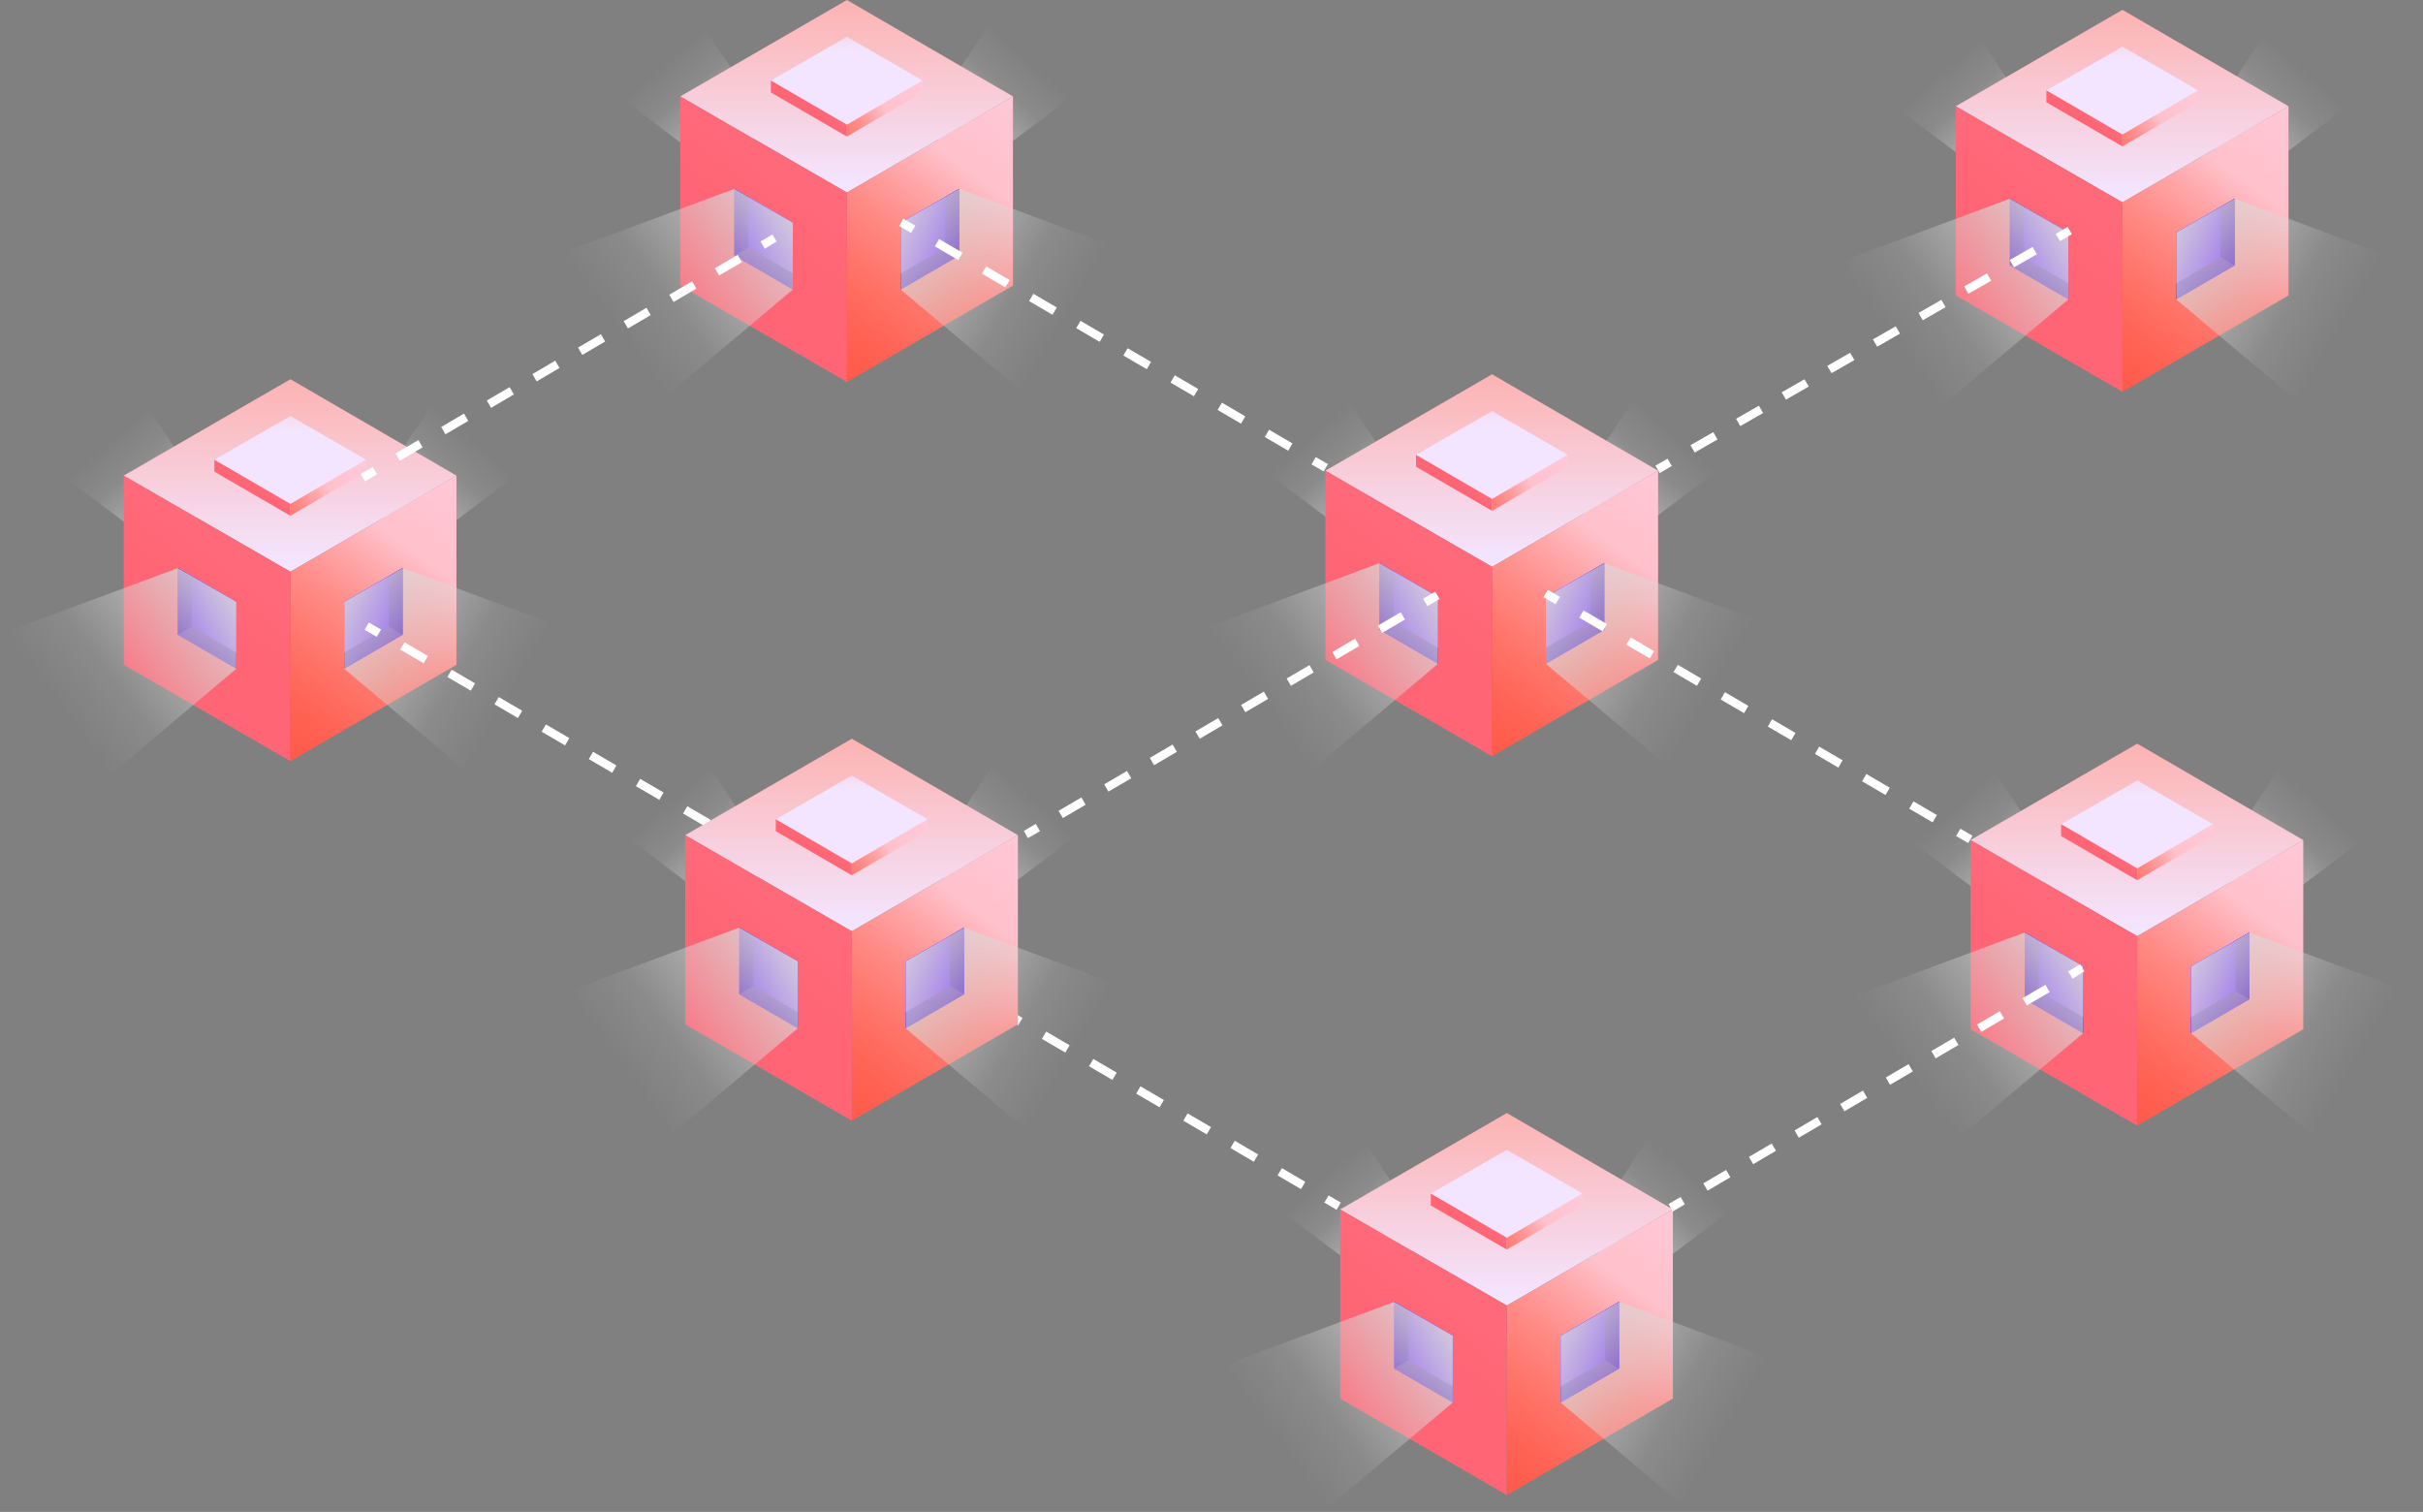 <svg xmlns="http://www.w3.org/2000/svg" width="492" height="307" viewBox="0 0 492 307" fill="none"><rect x="0" y="0" width="492" height="307" fill="#808080" stroke="none"/><g clip-path="url(#clip0_1694_31995)"><path d="M333.803 259.038L325.404 257L322.996 248.849L334.605 231.311L352.513 244.958L333.803 259.038Z" fill="url(#paint0_linear_1694_31995)"></path><path d="M277.617 259.038L285.953 257L288.424 248.849L276.752 231.311L258.906 244.958L277.617 259.038Z" fill="url(#paint1_linear_1694_31995)"></path><path d="M339.685 245.575L305.969 265.089L272.129 245.575L305.969 226L339.685 245.575Z" fill="url(#paint2_linear_1694_31995)"></path><path d="M339.685 245.575V283.984L305.969 303.56V265.088L339.685 245.575Z" fill="url(#paint3_linear_1694_31995)"></path><path d="M305.969 265.088V303.56L272.129 283.984V245.575L305.969 265.088Z" fill="url(#paint4_linear_1694_31995)"></path><path d="M321.341 242.364L305.965 251.318L290.527 242.364L305.965 233.472L321.341 242.364Z" fill="url(#paint5_linear_1694_31995)"></path><path d="M321.341 242.364V244.772L305.965 253.726V251.318L321.341 242.364Z" fill="url(#paint6_linear_1694_31995)"></path><path d="M305.965 251.318V253.726L290.527 244.772V242.364L305.965 251.318Z" fill="url(#paint7_linear_1694_31995)"></path><path d="M328.755 264.347V277.871L316.898 284.787V271.202L328.755 264.347Z" fill="url(#paint8_linear_1694_31995)"></path><path d="M328.755 264.347V277.871L316.898 284.787V271.202L328.755 264.347Z" fill="url(#paint9_linear_1694_31995)"></path><path d="M328.759 264.347L325.918 266.015V276.265L328.759 277.871V264.347Z" fill="url(#paint10_linear_1694_31995)"></path><path d="M325.914 276.265L316.898 281.514V284.787L328.755 277.871L325.914 276.265Z" fill="url(#paint11_linear_1694_31995)"></path><path d="M328.755 264.347L316.898 271.202V284.787L342.649 306.462L363.83 277.377L328.755 264.347Z" fill="url(#paint12_linear_1694_31995)"></path><path d="M283.125 264.347V277.871L294.981 284.787V271.202L283.125 264.347Z" fill="url(#paint13_linear_1694_31995)"></path><path d="M283.125 264.347V277.871L294.981 284.787V271.202L283.125 264.347Z" fill="url(#paint14_linear_1694_31995)"></path><path d="M283.125 264.347L285.966 266.015V276.265L283.125 277.871V264.347Z" fill="url(#paint15_linear_1694_31995)"></path><path d="M285.966 276.265L294.981 281.514V284.787L283.125 277.871L285.966 276.265Z" fill="url(#paint16_linear_1694_31995)"></path><path d="M283.13 264.347L294.986 271.202V284.787L269.235 306.462L248.055 277.377L283.13 264.347Z" fill="url(#paint17_linear_1694_31995)"></path><path d="M86.803 110.038L78.404 108L75.996 99.849L87.605 82.311L105.513 95.958L86.803 110.038Z" fill="url(#paint18_linear_1694_31995)"></path><path d="M30.617 110.038L38.953 108L41.423 99.849L29.753 82.311L11.906 95.958L30.617 110.038Z" fill="url(#paint19_linear_1694_31995)"></path><path d="M92.685 96.575L58.969 116.089L25.129 96.575L58.969 77L92.685 96.575Z" fill="url(#paint20_linear_1694_31995)"></path><path d="M92.685 96.575V134.984L58.969 154.56V116.088L92.685 96.575Z" fill="url(#paint21_linear_1694_31995)"></path><path d="M58.969 116.088V154.56L25.129 134.984V96.575L58.969 116.088Z" fill="url(#paint22_linear_1694_31995)"></path><path d="M74.341 93.364L58.965 102.318L43.527 93.364L58.965 84.472L74.341 93.364Z" fill="url(#paint23_linear_1694_31995)"></path><path d="M74.341 93.364V95.772L58.965 104.726V102.318L74.341 93.364Z" fill="url(#paint24_linear_1694_31995)"></path><path d="M58.965 102.318V104.726L43.527 95.772V93.364L58.965 102.318Z" fill="url(#paint25_linear_1694_31995)"></path><path d="M81.755 115.347V128.871L69.898 135.787V122.202L81.755 115.347Z" fill="url(#paint26_linear_1694_31995)"></path><path d="M81.755 115.347V128.871L69.898 135.787V122.202L81.755 115.347Z" fill="url(#paint27_linear_1694_31995)"></path><path d="M81.758 115.347L78.918 117.015V127.265L81.758 128.871V115.347Z" fill="url(#paint28_linear_1694_31995)"></path><path d="M78.914 127.265L69.898 132.514V135.787L81.755 128.871L78.914 127.265Z" fill="url(#paint29_linear_1694_31995)"></path><path d="M81.755 115.347L69.898 122.202V135.787L95.649 157.462L116.83 128.377L81.755 115.347Z" fill="url(#paint30_linear_1694_31995)"></path><path d="M36.125 115.347V128.871L47.981 135.787V122.202L36.125 115.347Z" fill="url(#paint31_linear_1694_31995)"></path><path d="M36.125 115.347V128.871L47.981 135.787V122.202L36.125 115.347Z" fill="url(#paint32_linear_1694_31995)"></path><path d="M36.125 115.347L38.966 117.015V127.265L36.125 128.871V115.347Z" fill="url(#paint33_linear_1694_31995)"></path><path d="M38.966 127.265L47.981 132.514V135.787L36.125 128.871L38.966 127.265Z" fill="url(#paint34_linear_1694_31995)"></path><path d="M36.13 115.347L47.986 122.202V135.787L22.235 157.462L1.055 128.377L36.13 115.347Z" fill="url(#paint35_linear_1694_31995)"></path><path d="M330.803 109.038L322.404 107L319.996 98.849L331.605 81.311L349.513 94.958L330.803 109.038Z" fill="url(#paint36_linear_1694_31995)"></path><path d="M274.617 109.038L282.953 107L285.424 98.849L273.752 81.311L255.906 94.958L274.617 109.038Z" fill="url(#paint37_linear_1694_31995)"></path><path d="M336.685 95.575L302.969 115.089L269.129 95.575L302.969 76L336.685 95.575Z" fill="url(#paint38_linear_1694_31995)"></path><path d="M336.685 95.575V133.984L302.969 153.56V115.088L336.685 95.575Z" fill="url(#paint39_linear_1694_31995)"></path><path d="M302.969 115.088V153.56L269.129 133.984V95.575L302.969 115.088Z" fill="url(#paint40_linear_1694_31995)"></path><path d="M318.341 92.364L302.965 101.318L287.527 92.364L302.965 83.472L318.341 92.364Z" fill="url(#paint41_linear_1694_31995)"></path><path d="M318.341 92.364V94.772L302.965 103.726V101.318L318.341 92.364Z" fill="url(#paint42_linear_1694_31995)"></path><path d="M302.965 101.318V103.726L287.527 94.772V92.364L302.965 101.318Z" fill="url(#paint43_linear_1694_31995)"></path><path d="M325.755 114.347V127.871L313.898 134.787V121.202L325.755 114.347Z" fill="url(#paint44_linear_1694_31995)"></path><path d="M325.755 114.347V127.871L313.898 134.787V121.202L325.755 114.347Z" fill="url(#paint45_linear_1694_31995)"></path><path d="M325.759 114.347L322.918 116.015V126.265L325.759 127.871V114.347Z" fill="url(#paint46_linear_1694_31995)"></path><path d="M322.914 126.265L313.898 131.514V134.787L325.755 127.871L322.914 126.265Z" fill="url(#paint47_linear_1694_31995)"></path><path d="M325.755 114.347L313.898 121.202V134.787L339.649 156.462L360.83 127.377L325.755 114.347Z" fill="url(#paint48_linear_1694_31995)"></path><path d="M280.125 114.347V127.871L291.981 134.787V121.202L280.125 114.347Z" fill="url(#paint49_linear_1694_31995)"></path><path d="M280.125 114.347V127.871L291.981 134.787V121.202L280.125 114.347Z" fill="url(#paint50_linear_1694_31995)"></path><path d="M280.125 114.347L282.966 116.015V126.265L280.125 127.871V114.347Z" fill="url(#paint51_linear_1694_31995)"></path><path d="M282.966 126.265L291.981 131.514V134.787L280.125 127.871L282.966 126.265Z" fill="url(#paint52_linear_1694_31995)"></path><path d="M280.13 114.347L291.986 121.202V134.787L266.235 156.462L245.055 127.377L280.13 114.347Z" fill="url(#paint53_linear_1694_31995)"></path><path d="M461.803 184.038L453.404 182L450.996 173.849L462.605 156.311L480.513 169.958L461.803 184.038Z" fill="url(#paint54_linear_1694_31995)"></path><path d="M405.617 184.038L413.953 182L416.424 173.849L404.752 156.311L386.906 169.958L405.617 184.038Z" fill="url(#paint55_linear_1694_31995)"></path><path d="M467.685 170.575L433.969 190.089L400.129 170.575L433.969 151L467.685 170.575Z" fill="url(#paint56_linear_1694_31995)"></path><path d="M467.685 170.575V208.984L433.969 228.56V190.088L467.685 170.575Z" fill="url(#paint57_linear_1694_31995)"></path><path d="M433.969 190.088V228.56L400.129 208.984V170.575L433.969 190.088Z" fill="url(#paint58_linear_1694_31995)"></path><path d="M449.341 167.364L433.965 176.318L418.527 167.364L433.965 158.472L449.341 167.364Z" fill="url(#paint59_linear_1694_31995)"></path><path d="M449.341 167.364V169.772L433.965 178.726V176.318L449.341 167.364Z" fill="url(#paint60_linear_1694_31995)"></path><path d="M433.965 176.318V178.726L418.527 169.772V167.364L433.965 176.318Z" fill="url(#paint61_linear_1694_31995)"></path><path d="M456.755 189.347V202.871L444.898 209.787V196.202L456.755 189.347Z" fill="url(#paint62_linear_1694_31995)"></path><path d="M456.755 189.347V202.871L444.898 209.787V196.202L456.755 189.347Z" fill="url(#paint63_linear_1694_31995)"></path><path d="M456.759 189.347L453.918 191.015V201.265L456.759 202.871V189.347Z" fill="url(#paint64_linear_1694_31995)"></path><path d="M453.914 201.265L444.898 206.514V209.787L456.755 202.871L453.914 201.265Z" fill="url(#paint65_linear_1694_31995)"></path><path d="M456.755 189.347L444.898 196.202V209.787L470.649 231.462L491.83 202.377L456.755 189.347Z" fill="url(#paint66_linear_1694_31995)"></path><path d="M411.125 189.347V202.871L422.981 209.787V196.202L411.125 189.347Z" fill="url(#paint67_linear_1694_31995)"></path><path d="M411.125 189.347V202.871L422.981 209.787V196.202L411.125 189.347Z" fill="url(#paint68_linear_1694_31995)"></path><path d="M411.125 189.347L413.966 191.015V201.265L411.125 202.871V189.347Z" fill="url(#paint69_linear_1694_31995)"></path><path d="M413.966 201.265L422.981 206.514V209.787L411.125 202.871L413.966 201.265Z" fill="url(#paint70_linear_1694_31995)"></path><path d="M411.13 189.347L422.986 196.202V209.787L397.235 231.462L376.055 202.377L411.13 189.347Z" fill="url(#paint71_linear_1694_31995)"></path><path d="M199.803 33.038L191.404 31L188.996 22.849L200.605 5.311L218.513 18.958L199.803 33.038Z" fill="url(#paint72_linear_1694_31995)"></path><path d="M143.617 33.038L151.953 31L154.424 22.849L142.752 5.311L124.906 18.958L143.617 33.038Z" fill="url(#paint73_linear_1694_31995)"></path><path d="M205.685 19.575L171.969 39.089L138.129 19.575L171.969 0L205.685 19.575Z" fill="url(#paint74_linear_1694_31995)"></path><path d="M205.685 19.575V57.984L171.969 77.56V39.088L205.685 19.575Z" fill="url(#paint75_linear_1694_31995)"></path><path d="M171.969 39.088V77.56L138.129 57.984V19.575L171.969 39.088Z" fill="url(#paint76_linear_1694_31995)"></path><path d="M187.341 16.364L171.965 25.318L156.527 16.364L171.965 7.472L187.341 16.364Z" fill="url(#paint77_linear_1694_31995)"></path><path d="M187.341 16.363V18.772L171.965 27.726V25.317L187.341 16.363Z" fill="url(#paint78_linear_1694_31995)"></path><path d="M171.965 25.317V27.726L156.527 18.772V16.363L171.965 25.317Z" fill="url(#paint79_linear_1694_31995)"></path><path d="M194.755 38.347V51.871L182.898 58.787V45.202L194.755 38.347Z" fill="url(#paint80_linear_1694_31995)"></path><path d="M194.755 38.347V51.871L182.898 58.787V45.202L194.755 38.347Z" fill="url(#paint81_linear_1694_31995)"></path><path d="M194.759 38.347L191.918 40.015V50.266L194.759 51.871V38.347Z" fill="url(#paint82_linear_1694_31995)"></path><path d="M191.914 50.265L182.898 55.514V58.787L194.755 51.871L191.914 50.265Z" fill="url(#paint83_linear_1694_31995)"></path><path d="M194.755 38.347L182.898 45.202V58.787L208.649 80.462L229.83 51.377L194.755 38.347Z" fill="url(#paint84_linear_1694_31995)"></path><path d="M149.125 38.347V51.871L160.981 58.787V45.202L149.125 38.347Z" fill="url(#paint85_linear_1694_31995)"></path><path d="M149.125 38.347V51.871L160.981 58.787V45.202L149.125 38.347Z" fill="url(#paint86_linear_1694_31995)"></path><path d="M149.125 38.347L151.966 40.015V50.266L149.125 51.871V38.347Z" fill="url(#paint87_linear_1694_31995)"></path><path d="M151.966 50.265L160.981 55.514V58.787L149.125 51.871L151.966 50.265Z" fill="url(#paint88_linear_1694_31995)"></path><path d="M149.13 38.347L160.986 45.202V58.787L135.235 80.462L114.055 51.377L149.13 38.347Z" fill="url(#paint89_linear_1694_31995)"></path><path d="M458.803 35.038L450.404 33L447.996 24.849L459.605 7.311L477.513 20.958L458.803 35.038Z" fill="url(#paint90_linear_1694_31995)"></path><path d="M402.617 35.038L410.953 33L413.424 24.849L401.752 7.311L383.906 20.958L402.617 35.038Z" fill="url(#paint91_linear_1694_31995)"></path><path d="M464.685 21.575L430.969 41.089L397.129 21.575L430.969 2L464.685 21.575Z" fill="url(#paint92_linear_1694_31995)"></path><path d="M464.685 21.575V59.984L430.969 79.56V41.088L464.685 21.575Z" fill="url(#paint93_linear_1694_31995)"></path><path d="M430.969 41.088V79.56L397.129 59.984V21.575L430.969 41.088Z" fill="url(#paint94_linear_1694_31995)"></path><path d="M446.341 18.364L430.965 27.318L415.527 18.364L430.965 9.472L446.341 18.364Z" fill="url(#paint95_linear_1694_31995)"></path><path d="M446.341 18.363V20.772L430.965 29.726V27.317L446.341 18.363Z" fill="url(#paint96_linear_1694_31995)"></path><path d="M430.965 27.317V29.726L415.527 20.772V18.363L430.965 27.317Z" fill="url(#paint97_linear_1694_31995)"></path><path d="M453.755 40.347V53.871L441.898 60.787V47.202L453.755 40.347Z" fill="url(#paint98_linear_1694_31995)"></path><path d="M453.755 40.347V53.871L441.898 60.787V47.202L453.755 40.347Z" fill="url(#paint99_linear_1694_31995)"></path><path d="M453.759 40.347L450.918 42.015V52.266L453.759 53.871V40.347Z" fill="url(#paint100_linear_1694_31995)"></path><path d="M450.914 52.265L441.898 57.514V60.787L453.755 53.871L450.914 52.265Z" fill="url(#paint101_linear_1694_31995)"></path><path d="M453.755 40.347L441.898 47.202V60.787L467.649 82.462L488.83 53.377L453.755 40.347Z" fill="url(#paint102_linear_1694_31995)"></path><path d="M408.125 40.347V53.871L419.981 60.787V47.202L408.125 40.347Z" fill="url(#paint103_linear_1694_31995)"></path><path d="M408.125 40.347V53.871L419.981 60.787V47.202L408.125 40.347Z" fill="url(#paint104_linear_1694_31995)"></path><path d="M408.125 40.347L410.966 42.015V52.266L408.125 53.871V40.347Z" fill="url(#paint105_linear_1694_31995)"></path><path d="M410.966 52.265L419.981 57.514V60.787L408.125 53.871L410.966 52.265Z" fill="url(#paint106_linear_1694_31995)"></path><path d="M408.13 40.347L419.986 47.202V60.787L394.235 82.462L373.055 53.377L408.13 40.347Z" fill="url(#paint107_linear_1694_31995)"></path><path d="M184.994 47.301L182.586 45.881L183.389 44.399L185.859 45.819L184.994 47.301Z" fill="white"></path><path d="M261.576 91.515L256.821 88.736L257.685 87.254L262.44 90.033L261.576 91.515ZM252.004 86.019L247.249 83.24L248.114 81.758L252.869 84.537L252.004 86.019ZM242.433 80.462L237.678 77.683L238.542 76.201L243.297 78.98L242.433 80.462ZM232.861 74.966L228.106 72.187L228.971 70.705L233.726 73.484L232.861 74.966ZM223.29 69.408L218.535 66.629L219.399 65.147L224.154 67.926L223.29 69.408ZM213.718 63.912L208.963 61.133L209.828 59.651L214.583 62.43L213.718 63.912ZM204.147 58.355L199.392 55.576L200.256 54.094L205.011 56.873L204.147 58.355ZM194.575 52.797L189.82 50.018L190.685 48.536L195.44 51.315L194.575 52.797Z" fill="white"></path><path d="M268.783 95.715L266.312 94.295L267.177 92.813L269.647 94.233L268.783 95.715Z" fill="white"></path><path d="M418.294 48.968L417.43 47.486L419.838 46.066L420.703 47.548L418.294 48.968Z" fill="white"></path><path d="M344.118 91.885L343.254 90.403L347.885 87.748L348.75 89.23L344.118 91.885ZM353.381 86.513L352.517 85.031L357.148 82.375L358.013 83.858L353.381 86.513ZM362.644 81.14L361.779 79.658L366.411 77.003L367.275 78.485L362.644 81.14ZM371.907 75.768L371.042 74.286L375.673 71.631L376.538 73.113L371.907 75.768ZM381.169 70.396L380.305 68.914L384.936 66.258L385.801 67.74L381.169 70.396ZM390.432 65.023L389.568 63.541L394.199 60.886L395.063 62.368L390.432 65.023ZM399.695 59.651L398.83 58.169L403.462 55.514L404.326 56.995L399.695 59.651ZM408.958 54.279L408.093 52.796L412.724 50.141L413.589 51.623L408.958 54.279Z" fill="white"></path><path d="M338.598 93.128L336.141 94.552L337.007 96.049L339.465 94.624L338.598 93.128Z" fill="white"></path><path d="M291.435 120.133L288.98 121.562L289.85 123.056L292.305 121.627L291.435 120.133Z" fill="white"></path><path d="M215.814 166.113L214.949 164.631L219.581 161.914L220.445 163.396L215.814 166.113ZM225.076 160.74L224.212 159.258L228.843 156.541L229.708 158.023L225.076 160.74ZM234.339 155.368L233.475 153.886L238.106 151.169L238.971 152.651L234.339 155.368ZM243.602 149.996L242.737 148.513L247.369 145.796L248.233 147.278L243.602 149.996ZM252.865 144.623L252 143.141L256.632 140.424L257.496 141.906L252.865 144.623ZM262.127 139.251L261.263 137.769L265.894 135.052L266.759 136.534L262.127 139.251ZM271.39 133.878L270.526 132.396L275.157 129.679L276.022 131.161L271.39 133.878ZM280.653 128.506L279.788 127.024L284.42 124.307L285.284 125.789L280.653 128.506Z" fill="white"></path><path d="M208.709 170.188L207.906 168.706L210.315 167.285L211.179 168.767L208.709 170.188Z" fill="white"></path><path d="M420.825 198.716L419.961 197.234L422.369 195.814L423.234 197.234L420.825 198.716Z" fill="white"></path><path d="M346.728 241.757L345.863 240.275L350.495 237.558L351.359 239.04L346.728 241.757ZM355.991 236.384L355.126 234.902L359.757 232.185L360.622 233.667L355.991 236.384ZM365.253 231.012L364.389 229.53L369.02 226.813L369.885 228.295L365.253 231.012ZM374.516 225.64L373.651 224.158L378.283 221.44L379.147 222.922L374.516 225.64ZM383.779 220.267L382.914 218.785L387.546 216.068L388.41 217.55L383.779 220.267ZM393.041 214.895L392.177 213.413L396.808 210.696L397.673 212.178L393.041 214.895ZM402.304 209.522L401.44 208.04L406.071 205.323L406.936 206.805L402.304 209.522ZM411.567 204.15L410.702 202.668L415.334 199.951L416.198 201.433L411.567 204.15Z" fill="white"></path><path d="M341.248 243.046L338.793 244.475L339.663 245.969L342.118 244.54L341.248 243.046Z" fill="white"></path><path d="M155.294 50.512L154.43 49.03L156.838 47.61L157.703 49.03L155.294 50.512Z" fill="white"></path><path d="M81.189 93.553L80.324 92.071L84.956 89.354L85.82 90.836L81.189 93.553ZM90.451 88.18L89.587 86.698L94.218 83.981L95.083 85.463L90.451 88.18ZM99.714 82.808L98.85 81.326L103.481 78.609L104.346 80.091L99.714 82.808ZM108.977 77.436L108.112 75.954L112.744 73.237L113.608 74.719L108.977 77.436ZM118.24 72.063L117.375 70.581L122.007 67.864L122.871 69.346L118.24 72.063ZM127.502 66.691L126.638 65.209L131.269 62.492L132.134 63.974L127.502 66.691ZM136.765 61.319L135.901 59.837L140.532 57.12L141.397 58.602L136.765 61.319ZM146.028 55.946L145.163 54.464L149.795 51.747L150.659 53.229L146.028 55.946Z" fill="white"></path><path d="M75.689 94.826L73.234 96.254L74.104 97.749L76.559 96.32L75.689 94.826Z" fill="white"></path><path d="M314.28 119.761L313.414 121.258L315.873 122.68L316.739 121.184L314.28 119.761Z" fill="white"></path><path d="M392.431 166.977L387.676 164.198L388.541 162.716L393.296 165.495L392.431 166.977ZM382.86 161.419L378.105 158.64L378.969 157.158L383.724 159.937L382.86 161.419ZM373.288 155.861L368.533 153.083L369.398 151.6L374.153 154.379L373.288 155.861ZM363.717 150.304L358.962 147.525L359.826 146.043L364.581 148.822L363.717 150.304ZM354.145 144.808L349.39 142.029L350.255 140.547L355.01 143.326L354.145 144.808ZM344.574 139.25L339.819 136.471L340.683 134.989L345.438 137.768L344.574 139.25ZM335.002 133.693L330.247 130.914L331.112 129.432L335.867 132.211L335.002 133.693ZM325.431 128.197L320.676 125.418L321.54 123.936L326.295 126.715L325.431 128.197Z" fill="white"></path><path d="M399.661 171.175L397.191 169.755L398.056 168.273L400.526 169.693L399.661 171.175Z" fill="white"></path><path d="M187.658 197.234L185.188 195.814L186.052 194.332L188.522 195.752L187.658 197.234Z" fill="white"></path><path d="M264.177 241.448L259.422 238.669L260.287 237.187L265.042 239.966L264.177 241.448ZM254.606 235.89L249.851 233.111L250.715 231.629L255.47 234.408L254.606 235.89ZM245.034 230.333L240.279 227.554L241.144 226.072L245.899 228.851L245.034 230.333ZM235.463 224.837L230.708 222.058L231.572 220.576L236.327 223.355L235.463 224.837ZM225.891 219.279L221.136 216.5L222.001 215.018L226.756 217.797L225.891 219.279ZM216.32 213.721L211.565 210.943L212.429 209.46L217.184 212.239L216.32 213.721ZM206.748 208.164L201.993 205.385L202.858 203.903L207.613 206.682L206.748 208.164ZM197.177 202.606L192.422 199.827L193.286 198.345L198.041 201.124L197.177 202.606Z" fill="white"></path><path d="M271.384 245.648L268.914 244.166L269.779 242.746L272.249 244.166L271.384 245.648Z" fill="white"></path><path d="M76.505 129.307L74.035 127.887L74.9 126.405L77.37 127.825L76.505 129.307Z" fill="white"></path><path d="M153.025 173.521L148.27 170.742L149.134 169.26L153.889 172.039L153.025 173.521ZM143.453 167.963L138.698 165.184L139.563 163.702L144.318 166.481L143.453 167.963ZM133.882 162.406L129.127 159.627L129.992 158.145L134.746 160.923L133.882 162.406ZM124.31 156.91L119.556 154.131L120.42 152.649L125.175 155.428L124.31 156.91ZM114.739 151.352L109.984 148.573L110.849 147.091L115.603 149.87L114.739 151.352ZM105.167 145.794L100.413 143.016L101.277 141.533L106.032 144.312L105.167 145.794ZM95.596 140.237L90.841 137.458L91.706 135.976L96.46 138.755L95.596 140.237ZM86.024 134.679L81.269 131.9L82.134 130.418L86.889 133.197L86.024 134.679Z" fill="white"></path><path d="M160.232 177.721L157.762 176.239L158.626 174.819L161.096 176.239L160.232 177.721Z" fill="white"></path><path d="M200.803 183.038L192.404 181L189.996 172.849L201.605 155.311L219.513 168.958L200.803 183.038Z" fill="url(#paint108_linear_1694_31995)"></path><path d="M144.617 183.038L152.953 181L155.424 172.849L143.752 155.311L125.906 168.958L144.617 183.038Z" fill="url(#paint109_linear_1694_31995)"></path><path d="M206.685 169.575L172.969 189.089L139.129 169.575L172.969 150L206.685 169.575Z" fill="url(#paint110_linear_1694_31995)"></path><path d="M206.685 169.575V207.984L172.969 227.56V189.088L206.685 169.575Z" fill="url(#paint111_linear_1694_31995)"></path><path d="M172.969 189.088V227.56L139.129 207.984V169.575L172.969 189.088Z" fill="url(#paint112_linear_1694_31995)"></path><path d="M188.341 166.364L172.965 175.318L157.527 166.364L172.965 157.472L188.341 166.364Z" fill="url(#paint113_linear_1694_31995)"></path><path d="M188.341 166.364V168.772L172.965 177.726V175.318L188.341 166.364Z" fill="url(#paint114_linear_1694_31995)"></path><path d="M172.965 175.318V177.726L157.527 168.772V166.364L172.965 175.318Z" fill="url(#paint115_linear_1694_31995)"></path><path d="M195.755 188.347V201.871L183.898 208.787V195.202L195.755 188.347Z" fill="url(#paint116_linear_1694_31995)"></path><path d="M195.755 188.347V201.871L183.898 208.787V195.202L195.755 188.347Z" fill="url(#paint117_linear_1694_31995)"></path><path d="M195.759 188.347L192.918 190.015V200.265L195.759 201.871V188.347Z" fill="url(#paint118_linear_1694_31995)"></path><path d="M192.914 200.265L183.898 205.514V208.787L195.755 201.871L192.914 200.265Z" fill="url(#paint119_linear_1694_31995)"></path><path d="M195.755 188.347L183.898 195.202V208.787L209.649 230.462L230.83 201.377L195.755 188.347Z" fill="url(#paint120_linear_1694_31995)"></path><path d="M150.125 188.347V201.871L161.981 208.787V195.202L150.125 188.347Z" fill="url(#paint121_linear_1694_31995)"></path><path d="M150.125 188.347V201.871L161.981 208.787V195.202L150.125 188.347Z" fill="url(#paint122_linear_1694_31995)"></path><path d="M150.125 188.347L152.966 190.015V200.265L150.125 201.871V188.347Z" fill="url(#paint123_linear_1694_31995)"></path><path d="M152.966 200.265L161.981 205.514V208.787L150.125 201.871L152.966 200.265Z" fill="url(#paint124_linear_1694_31995)"></path><path d="M150.13 188.347L161.986 195.202V208.787L136.235 230.462L115.055 201.377L150.13 188.347Z" fill="url(#paint125_linear_1694_31995)"></path></g><defs><linearGradient id="paint0_linear_1694_31995" x1="322.996" y1="259.038" x2="342.509" y2="237.47" gradientUnits="userSpaceOnUse"><stop stop-color="#D9D9D9"></stop><stop offset="0.733" stop-color="#D9D9D9" stop-opacity="0.12"></stop><stop offset="1" stop-color="#D9D9D9" stop-opacity="0"></stop></linearGradient><linearGradient id="paint1_linear_1694_31995" x1="288.422" y1="259.038" x2="269.617" y2="237.965" gradientUnits="userSpaceOnUse"><stop stop-color="#D9D9D9"></stop><stop offset="0.733" stop-color="#D9D9D9" stop-opacity="0.12"></stop><stop offset="1" stop-color="#D9D9D9" stop-opacity="0"></stop></linearGradient><linearGradient id="paint2_linear_1694_31995" x1="305.907" y1="263.483" x2="305.907" y2="216.676" gradientUnits="userSpaceOnUse"><stop stop-color="#F3E5FF"></stop><stop offset="1" stop-color="#FFA69E"></stop></linearGradient><linearGradient id="paint3_linear_1694_31995" x1="358.087" y1="225.876" x2="297.694" y2="309.303" gradientUnits="userSpaceOnUse"><stop stop-color="#FFD0E8"></stop><stop offset="0.43" stop-color="#FFC1CB"></stop><stop offset="0.5" stop-color="#FFA9AD"></stop><stop offset="0.6" stop-color="#FF8B87"></stop><stop offset="0.71" stop-color="#FF7469"></stop><stop offset="0.81" stop-color="#FF6354"></stop><stop offset="0.91" stop-color="#FF5948"></stop><stop offset="1" stop-color="#FF5644"></stop></linearGradient><linearGradient id="paint4_linear_1694_31995" x1="332.151" y1="218.095" x2="288.555" y2="275.216" gradientUnits="userSpaceOnUse"><stop stop-color="#FF7B91"></stop><stop offset="1" stop-color="#FF6574"></stop></linearGradient><linearGradient id="paint5_linear_1694_31995" x1="305.903" y1="236.498" x2="305.903" y2="215.934" gradientUnits="userSpaceOnUse"><stop stop-color="#F3E5FF"></stop><stop offset="1" stop-color="#FFA69E"></stop></linearGradient><linearGradient id="paint6_linear_1694_31995" x1="327.269" y1="239.152" x2="295.591" y2="259.839" gradientUnits="userSpaceOnUse"><stop stop-color="#FFD0E8"></stop><stop offset="0.43" stop-color="#FFC1CB"></stop><stop offset="0.5" stop-color="#FFA9AD"></stop><stop offset="0.6" stop-color="#FF8B87"></stop><stop offset="0.71" stop-color="#FF7469"></stop><stop offset="0.81" stop-color="#FF6354"></stop><stop offset="0.91" stop-color="#FF5948"></stop><stop offset="1" stop-color="#FF5644"></stop></linearGradient><linearGradient id="paint7_linear_1694_31995" x1="303.31" y1="241.376" x2="298.185" y2="248.106" gradientUnits="userSpaceOnUse"><stop stop-color="#FF7B91"></stop><stop offset="1" stop-color="#FF6574"></stop></linearGradient><linearGradient id="paint8_linear_1694_31995" x1="316.898" y1="274.536" x2="328.755" y2="274.536" gradientUnits="userSpaceOnUse"><stop stop-color="#8837FF"></stop><stop offset="1" stop-color="#590BFF"></stop></linearGradient><linearGradient id="paint9_linear_1694_31995" x1="316.898" y1="274.536" x2="328.755" y2="274.536" gradientUnits="userSpaceOnUse"><stop stop-color="#8837FF"></stop><stop offset="1" stop-color="#590BFF"></stop></linearGradient><linearGradient id="paint10_linear_1694_31995" x1="327.277" y1="264.224" x2="327.4" y2="278.674" gradientUnits="userSpaceOnUse"><stop stop-color="#6529BD"></stop><stop offset="1" stop-color="#4208BD"></stop></linearGradient><linearGradient id="paint11_linear_1694_31995" x1="326.161" y1="277.191" x2="317.578" y2="283.675" gradientUnits="userSpaceOnUse"><stop stop-color="#6529BD"></stop><stop offset="1" stop-color="#4208BD"></stop></linearGradient><linearGradient id="paint12_linear_1694_31995" x1="312.781" y1="268.59" x2="350.765" y2="290.733" gradientUnits="userSpaceOnUse"><stop stop-color="#D9D9D9"></stop><stop offset="0.733" stop-color="#D9D9D9" stop-opacity="0.12"></stop><stop offset="1" stop-color="#D9D9D9" stop-opacity="0"></stop></linearGradient><linearGradient id="paint13_linear_1694_31995" x1="294.981" y1="274.536" x2="283.125" y2="274.536" gradientUnits="userSpaceOnUse"><stop stop-color="#8837FF"></stop><stop offset="1" stop-color="#590BFF"></stop></linearGradient><linearGradient id="paint14_linear_1694_31995" x1="294.981" y1="274.536" x2="283.125" y2="274.536" gradientUnits="userSpaceOnUse"><stop stop-color="#8837FF"></stop><stop offset="1" stop-color="#590BFF"></stop></linearGradient><linearGradient id="paint15_linear_1694_31995" x1="284.607" y1="264.224" x2="284.484" y2="278.674" gradientUnits="userSpaceOnUse"><stop stop-color="#6529BD"></stop><stop offset="1" stop-color="#4208BD"></stop></linearGradient><linearGradient id="paint16_linear_1694_31995" x1="285.719" y1="277.191" x2="294.302" y2="283.675" gradientUnits="userSpaceOnUse"><stop stop-color="#6529BD"></stop><stop offset="1" stop-color="#4208BD"></stop></linearGradient><linearGradient id="paint17_linear_1694_31995" x1="294.984" y1="264.347" x2="258.089" y2="291.506" gradientUnits="userSpaceOnUse"><stop stop-color="#D9D9D9"></stop><stop offset="0.733" stop-color="#D9D9D9" stop-opacity="0.12"></stop><stop offset="1" stop-color="#D9D9D9" stop-opacity="0"></stop></linearGradient><linearGradient id="paint18_linear_1694_31995" x1="75.996" y1="110.038" x2="95.509" y2="88.469" gradientUnits="userSpaceOnUse"><stop stop-color="#D9D9D9"></stop><stop offset="0.733" stop-color="#D9D9D9" stop-opacity="0.12"></stop><stop offset="1" stop-color="#D9D9D9" stop-opacity="0"></stop></linearGradient><linearGradient id="paint19_linear_1694_31995" x1="41.422" y1="110.038" x2="22.617" y2="88.965" gradientUnits="userSpaceOnUse"><stop stop-color="#D9D9D9"></stop><stop offset="0.733" stop-color="#D9D9D9" stop-opacity="0.12"></stop><stop offset="1" stop-color="#D9D9D9" stop-opacity="0"></stop></linearGradient><linearGradient id="paint20_linear_1694_31995" x1="58.907" y1="114.483" x2="58.907" y2="67.675" gradientUnits="userSpaceOnUse"><stop stop-color="#F3E5FF"></stop><stop offset="1" stop-color="#FFA69E"></stop></linearGradient><linearGradient id="paint21_linear_1694_31995" x1="111.087" y1="76.876" x2="50.694" y2="160.303" gradientUnits="userSpaceOnUse"><stop stop-color="#FFD0E8"></stop><stop offset="0.43" stop-color="#FFC1CB"></stop><stop offset="0.5" stop-color="#FFA9AD"></stop><stop offset="0.6" stop-color="#FF8B87"></stop><stop offset="0.71" stop-color="#FF7469"></stop><stop offset="0.81" stop-color="#FF6354"></stop><stop offset="0.91" stop-color="#FF5948"></stop><stop offset="1" stop-color="#FF5644"></stop></linearGradient><linearGradient id="paint22_linear_1694_31995" x1="85.151" y1="69.096" x2="41.555" y2="126.216" gradientUnits="userSpaceOnUse"><stop stop-color="#FF7B91"></stop><stop offset="1" stop-color="#FF6574"></stop></linearGradient><linearGradient id="paint23_linear_1694_31995" x1="58.904" y1="87.498" x2="58.904" y2="66.934" gradientUnits="userSpaceOnUse"><stop stop-color="#F3E5FF"></stop><stop offset="1" stop-color="#FFA69E"></stop></linearGradient><linearGradient id="paint24_linear_1694_31995" x1="80.269" y1="90.152" x2="48.591" y2="110.839" gradientUnits="userSpaceOnUse"><stop stop-color="#FFD0E8"></stop><stop offset="0.43" stop-color="#FFC1CB"></stop><stop offset="0.5" stop-color="#FFA9AD"></stop><stop offset="0.6" stop-color="#FF8B87"></stop><stop offset="0.71" stop-color="#FF7469"></stop><stop offset="0.81" stop-color="#FF6354"></stop><stop offset="0.91" stop-color="#FF5948"></stop><stop offset="1" stop-color="#FF5644"></stop></linearGradient><linearGradient id="paint25_linear_1694_31995" x1="56.31" y1="92.376" x2="51.184" y2="99.106" gradientUnits="userSpaceOnUse"><stop stop-color="#FF7B91"></stop><stop offset="1" stop-color="#FF6574"></stop></linearGradient><linearGradient id="paint26_linear_1694_31995" x1="69.898" y1="125.536" x2="81.755" y2="125.536" gradientUnits="userSpaceOnUse"><stop stop-color="#8837FF"></stop><stop offset="1" stop-color="#590BFF"></stop></linearGradient><linearGradient id="paint27_linear_1694_31995" x1="69.898" y1="125.536" x2="81.755" y2="125.536" gradientUnits="userSpaceOnUse"><stop stop-color="#8837FF"></stop><stop offset="1" stop-color="#590BFF"></stop></linearGradient><linearGradient id="paint28_linear_1694_31995" x1="80.276" y1="115.224" x2="80.4" y2="129.674" gradientUnits="userSpaceOnUse"><stop stop-color="#6529BD"></stop><stop offset="1" stop-color="#4208BD"></stop></linearGradient><linearGradient id="paint29_linear_1694_31995" x1="79.161" y1="128.191" x2="70.578" y2="134.675" gradientUnits="userSpaceOnUse"><stop stop-color="#6529BD"></stop><stop offset="1" stop-color="#4208BD"></stop></linearGradient><linearGradient id="paint30_linear_1694_31995" x1="65.781" y1="119.59" x2="103.765" y2="141.733" gradientUnits="userSpaceOnUse"><stop stop-color="#D9D9D9"></stop><stop offset="0.733" stop-color="#D9D9D9" stop-opacity="0.12"></stop><stop offset="1" stop-color="#D9D9D9" stop-opacity="0"></stop></linearGradient><linearGradient id="paint31_linear_1694_31995" x1="47.981" y1="125.536" x2="36.125" y2="125.536" gradientUnits="userSpaceOnUse"><stop stop-color="#8837FF"></stop><stop offset="1" stop-color="#590BFF"></stop></linearGradient><linearGradient id="paint32_linear_1694_31995" x1="47.981" y1="125.536" x2="36.125" y2="125.536" gradientUnits="userSpaceOnUse"><stop stop-color="#8837FF"></stop><stop offset="1" stop-color="#590BFF"></stop></linearGradient><linearGradient id="paint33_linear_1694_31995" x1="37.607" y1="115.224" x2="37.483" y2="129.674" gradientUnits="userSpaceOnUse"><stop stop-color="#6529BD"></stop><stop offset="1" stop-color="#4208BD"></stop></linearGradient><linearGradient id="paint34_linear_1694_31995" x1="38.719" y1="128.191" x2="47.302" y2="134.675" gradientUnits="userSpaceOnUse"><stop stop-color="#6529BD"></stop><stop offset="1" stop-color="#4208BD"></stop></linearGradient><linearGradient id="paint35_linear_1694_31995" x1="47.984" y1="115.347" x2="11.088" y2="142.506" gradientUnits="userSpaceOnUse"><stop stop-color="#D9D9D9"></stop><stop offset="0.733" stop-color="#D9D9D9" stop-opacity="0.12"></stop><stop offset="1" stop-color="#D9D9D9" stop-opacity="0"></stop></linearGradient><linearGradient id="paint36_linear_1694_31995" x1="319.996" y1="109.038" x2="339.509" y2="87.469" gradientUnits="userSpaceOnUse"><stop stop-color="#D9D9D9"></stop><stop offset="0.733" stop-color="#D9D9D9" stop-opacity="0.12"></stop><stop offset="1" stop-color="#D9D9D9" stop-opacity="0"></stop></linearGradient><linearGradient id="paint37_linear_1694_31995" x1="285.422" y1="109.038" x2="266.617" y2="87.965" gradientUnits="userSpaceOnUse"><stop stop-color="#D9D9D9"></stop><stop offset="0.733" stop-color="#D9D9D9" stop-opacity="0.12"></stop><stop offset="1" stop-color="#D9D9D9" stop-opacity="0"></stop></linearGradient><linearGradient id="paint38_linear_1694_31995" x1="302.907" y1="113.483" x2="302.907" y2="66.675" gradientUnits="userSpaceOnUse"><stop stop-color="#F3E5FF"></stop><stop offset="1" stop-color="#FFA69E"></stop></linearGradient><linearGradient id="paint39_linear_1694_31995" x1="355.087" y1="75.876" x2="294.694" y2="159.303" gradientUnits="userSpaceOnUse"><stop stop-color="#FFD0E8"></stop><stop offset="0.43" stop-color="#FFC1CB"></stop><stop offset="0.5" stop-color="#FFA9AD"></stop><stop offset="0.6" stop-color="#FF8B87"></stop><stop offset="0.71" stop-color="#FF7469"></stop><stop offset="0.81" stop-color="#FF6354"></stop><stop offset="0.91" stop-color="#FF5948"></stop><stop offset="1" stop-color="#FF5644"></stop></linearGradient><linearGradient id="paint40_linear_1694_31995" x1="329.151" y1="68.096" x2="285.555" y2="125.216" gradientUnits="userSpaceOnUse"><stop stop-color="#FF7B91"></stop><stop offset="1" stop-color="#FF6574"></stop></linearGradient><linearGradient id="paint41_linear_1694_31995" x1="302.903" y1="86.498" x2="302.903" y2="65.934" gradientUnits="userSpaceOnUse"><stop stop-color="#F3E5FF"></stop><stop offset="1" stop-color="#FFA69E"></stop></linearGradient><linearGradient id="paint42_linear_1694_31995" x1="324.269" y1="89.152" x2="292.591" y2="109.839" gradientUnits="userSpaceOnUse"><stop stop-color="#FFD0E8"></stop><stop offset="0.43" stop-color="#FFC1CB"></stop><stop offset="0.5" stop-color="#FFA9AD"></stop><stop offset="0.6" stop-color="#FF8B87"></stop><stop offset="0.71" stop-color="#FF7469"></stop><stop offset="0.81" stop-color="#FF6354"></stop><stop offset="0.91" stop-color="#FF5948"></stop><stop offset="1" stop-color="#FF5644"></stop></linearGradient><linearGradient id="paint43_linear_1694_31995" x1="300.31" y1="91.376" x2="295.185" y2="98.106" gradientUnits="userSpaceOnUse"><stop stop-color="#FF7B91"></stop><stop offset="1" stop-color="#FF6574"></stop></linearGradient><linearGradient id="paint44_linear_1694_31995" x1="313.898" y1="124.536" x2="325.755" y2="124.536" gradientUnits="userSpaceOnUse"><stop stop-color="#8837FF"></stop><stop offset="1" stop-color="#590BFF"></stop></linearGradient><linearGradient id="paint45_linear_1694_31995" x1="313.898" y1="124.536" x2="325.755" y2="124.536" gradientUnits="userSpaceOnUse"><stop stop-color="#8837FF"></stop><stop offset="1" stop-color="#590BFF"></stop></linearGradient><linearGradient id="paint46_linear_1694_31995" x1="324.277" y1="114.224" x2="324.4" y2="128.674" gradientUnits="userSpaceOnUse"><stop stop-color="#6529BD"></stop><stop offset="1" stop-color="#4208BD"></stop></linearGradient><linearGradient id="paint47_linear_1694_31995" x1="323.161" y1="127.191" x2="314.578" y2="133.675" gradientUnits="userSpaceOnUse"><stop stop-color="#6529BD"></stop><stop offset="1" stop-color="#4208BD"></stop></linearGradient><linearGradient id="paint48_linear_1694_31995" x1="309.781" y1="118.59" x2="347.765" y2="140.733" gradientUnits="userSpaceOnUse"><stop stop-color="#D9D9D9"></stop><stop offset="0.733" stop-color="#D9D9D9" stop-opacity="0.12"></stop><stop offset="1" stop-color="#D9D9D9" stop-opacity="0"></stop></linearGradient><linearGradient id="paint49_linear_1694_31995" x1="291.981" y1="124.536" x2="280.125" y2="124.536" gradientUnits="userSpaceOnUse"><stop stop-color="#8837FF"></stop><stop offset="1" stop-color="#590BFF"></stop></linearGradient><linearGradient id="paint50_linear_1694_31995" x1="291.981" y1="124.536" x2="280.125" y2="124.536" gradientUnits="userSpaceOnUse"><stop stop-color="#8837FF"></stop><stop offset="1" stop-color="#590BFF"></stop></linearGradient><linearGradient id="paint51_linear_1694_31995" x1="281.607" y1="114.224" x2="281.484" y2="128.674" gradientUnits="userSpaceOnUse"><stop stop-color="#6529BD"></stop><stop offset="1" stop-color="#4208BD"></stop></linearGradient><linearGradient id="paint52_linear_1694_31995" x1="282.719" y1="127.191" x2="291.302" y2="133.675" gradientUnits="userSpaceOnUse"><stop stop-color="#6529BD"></stop><stop offset="1" stop-color="#4208BD"></stop></linearGradient><linearGradient id="paint53_linear_1694_31995" x1="291.984" y1="114.347" x2="255.089" y2="141.506" gradientUnits="userSpaceOnUse"><stop stop-color="#D9D9D9"></stop><stop offset="0.733" stop-color="#D9D9D9" stop-opacity="0.12"></stop><stop offset="1" stop-color="#D9D9D9" stop-opacity="0"></stop></linearGradient><linearGradient id="paint54_linear_1694_31995" x1="450.996" y1="184.038" x2="470.509" y2="162.47" gradientUnits="userSpaceOnUse"><stop stop-color="#D9D9D9"></stop><stop offset="0.733" stop-color="#D9D9D9" stop-opacity="0.12"></stop><stop offset="1" stop-color="#D9D9D9" stop-opacity="0"></stop></linearGradient><linearGradient id="paint55_linear_1694_31995" x1="416.422" y1="184.038" x2="397.617" y2="162.965" gradientUnits="userSpaceOnUse"><stop stop-color="#D9D9D9"></stop><stop offset="0.733" stop-color="#D9D9D9" stop-opacity="0.12"></stop><stop offset="1" stop-color="#D9D9D9" stop-opacity="0"></stop></linearGradient><linearGradient id="paint56_linear_1694_31995" x1="433.907" y1="188.483" x2="433.907" y2="141.676" gradientUnits="userSpaceOnUse"><stop stop-color="#F3E5FF"></stop><stop offset="1" stop-color="#FFA69E"></stop></linearGradient><linearGradient id="paint57_linear_1694_31995" x1="486.087" y1="150.876" x2="425.694" y2="234.303" gradientUnits="userSpaceOnUse"><stop stop-color="#FFD0E8"></stop><stop offset="0.43" stop-color="#FFC1CB"></stop><stop offset="0.5" stop-color="#FFA9AD"></stop><stop offset="0.6" stop-color="#FF8B87"></stop><stop offset="0.71" stop-color="#FF7469"></stop><stop offset="0.81" stop-color="#FF6354"></stop><stop offset="0.91" stop-color="#FF5948"></stop><stop offset="1" stop-color="#FF5644"></stop></linearGradient><linearGradient id="paint58_linear_1694_31995" x1="460.151" y1="143.095" x2="416.555" y2="200.216" gradientUnits="userSpaceOnUse"><stop stop-color="#FF7B91"></stop><stop offset="1" stop-color="#FF6574"></stop></linearGradient><linearGradient id="paint59_linear_1694_31995" x1="433.903" y1="161.498" x2="433.903" y2="140.934" gradientUnits="userSpaceOnUse"><stop stop-color="#F3E5FF"></stop><stop offset="1" stop-color="#FFA69E"></stop></linearGradient><linearGradient id="paint60_linear_1694_31995" x1="455.269" y1="164.152" x2="423.591" y2="184.839" gradientUnits="userSpaceOnUse"><stop stop-color="#FFD0E8"></stop><stop offset="0.43" stop-color="#FFC1CB"></stop><stop offset="0.5" stop-color="#FFA9AD"></stop><stop offset="0.6" stop-color="#FF8B87"></stop><stop offset="0.71" stop-color="#FF7469"></stop><stop offset="0.81" stop-color="#FF6354"></stop><stop offset="0.91" stop-color="#FF5948"></stop><stop offset="1" stop-color="#FF5644"></stop></linearGradient><linearGradient id="paint61_linear_1694_31995" x1="431.31" y1="166.376" x2="426.185" y2="173.106" gradientUnits="userSpaceOnUse"><stop stop-color="#FF7B91"></stop><stop offset="1" stop-color="#FF6574"></stop></linearGradient><linearGradient id="paint62_linear_1694_31995" x1="444.898" y1="199.536" x2="456.755" y2="199.536" gradientUnits="userSpaceOnUse"><stop stop-color="#8837FF"></stop><stop offset="1" stop-color="#590BFF"></stop></linearGradient><linearGradient id="paint63_linear_1694_31995" x1="444.898" y1="199.536" x2="456.755" y2="199.536" gradientUnits="userSpaceOnUse"><stop stop-color="#8837FF"></stop><stop offset="1" stop-color="#590BFF"></stop></linearGradient><linearGradient id="paint64_linear_1694_31995" x1="455.277" y1="189.224" x2="455.4" y2="203.674" gradientUnits="userSpaceOnUse"><stop stop-color="#6529BD"></stop><stop offset="1" stop-color="#4208BD"></stop></linearGradient><linearGradient id="paint65_linear_1694_31995" x1="454.161" y1="202.191" x2="445.578" y2="208.675" gradientUnits="userSpaceOnUse"><stop stop-color="#6529BD"></stop><stop offset="1" stop-color="#4208BD"></stop></linearGradient><linearGradient id="paint66_linear_1694_31995" x1="440.781" y1="193.59" x2="478.765" y2="215.733" gradientUnits="userSpaceOnUse"><stop stop-color="#D9D9D9"></stop><stop offset="0.733" stop-color="#D9D9D9" stop-opacity="0.12"></stop><stop offset="1" stop-color="#D9D9D9" stop-opacity="0"></stop></linearGradient><linearGradient id="paint67_linear_1694_31995" x1="422.981" y1="199.536" x2="411.125" y2="199.536" gradientUnits="userSpaceOnUse"><stop stop-color="#8837FF"></stop><stop offset="1" stop-color="#590BFF"></stop></linearGradient><linearGradient id="paint68_linear_1694_31995" x1="422.981" y1="199.536" x2="411.125" y2="199.536" gradientUnits="userSpaceOnUse"><stop stop-color="#8837FF"></stop><stop offset="1" stop-color="#590BFF"></stop></linearGradient><linearGradient id="paint69_linear_1694_31995" x1="412.607" y1="189.224" x2="412.484" y2="203.674" gradientUnits="userSpaceOnUse"><stop stop-color="#6529BD"></stop><stop offset="1" stop-color="#4208BD"></stop></linearGradient><linearGradient id="paint70_linear_1694_31995" x1="413.719" y1="202.191" x2="422.302" y2="208.675" gradientUnits="userSpaceOnUse"><stop stop-color="#6529BD"></stop><stop offset="1" stop-color="#4208BD"></stop></linearGradient><linearGradient id="paint71_linear_1694_31995" x1="422.984" y1="189.347" x2="386.089" y2="216.506" gradientUnits="userSpaceOnUse"><stop stop-color="#D9D9D9"></stop><stop offset="0.733" stop-color="#D9D9D9" stop-opacity="0.12"></stop><stop offset="1" stop-color="#D9D9D9" stop-opacity="0"></stop></linearGradient><linearGradient id="paint72_linear_1694_31995" x1="188.996" y1="33.038" x2="208.509" y2="11.47" gradientUnits="userSpaceOnUse"><stop stop-color="#D9D9D9"></stop><stop offset="0.733" stop-color="#D9D9D9" stop-opacity="0.12"></stop><stop offset="1" stop-color="#D9D9D9" stop-opacity="0"></stop></linearGradient><linearGradient id="paint73_linear_1694_31995" x1="154.422" y1="33.038" x2="135.617" y2="11.965" gradientUnits="userSpaceOnUse"><stop stop-color="#D9D9D9"></stop><stop offset="0.733" stop-color="#D9D9D9" stop-opacity="0.12"></stop><stop offset="1" stop-color="#D9D9D9" stop-opacity="0"></stop></linearGradient><linearGradient id="paint74_linear_1694_31995" x1="171.907" y1="37.483" x2="171.907" y2="-9.324" gradientUnits="userSpaceOnUse"><stop stop-color="#F3E5FF"></stop><stop offset="1" stop-color="#FFA69E"></stop></linearGradient><linearGradient id="paint75_linear_1694_31995" x1="224.087" y1="-0.124" x2="163.694" y2="83.303" gradientUnits="userSpaceOnUse"><stop stop-color="#FFD0E8"></stop><stop offset="0.43" stop-color="#FFC1CB"></stop><stop offset="0.5" stop-color="#FFA9AD"></stop><stop offset="0.6" stop-color="#FF8B87"></stop><stop offset="0.71" stop-color="#FF7469"></stop><stop offset="0.81" stop-color="#FF6354"></stop><stop offset="0.91" stop-color="#FF5948"></stop><stop offset="1" stop-color="#FF5644"></stop></linearGradient><linearGradient id="paint76_linear_1694_31995" x1="198.151" y1="-7.904" x2="154.555" y2="49.216" gradientUnits="userSpaceOnUse"><stop stop-color="#FF7B91"></stop><stop offset="1" stop-color="#FF6574"></stop></linearGradient><linearGradient id="paint77_linear_1694_31995" x1="171.903" y1="10.498" x2="171.903" y2="-10.066" gradientUnits="userSpaceOnUse"><stop stop-color="#F3E5FF"></stop><stop offset="1" stop-color="#FFA69E"></stop></linearGradient><linearGradient id="paint78_linear_1694_31995" x1="193.269" y1="13.152" x2="161.591" y2="33.839" gradientUnits="userSpaceOnUse"><stop stop-color="#FFD0E8"></stop><stop offset="0.43" stop-color="#FFC1CB"></stop><stop offset="0.5" stop-color="#FFA9AD"></stop><stop offset="0.6" stop-color="#FF8B87"></stop><stop offset="0.71" stop-color="#FF7469"></stop><stop offset="0.81" stop-color="#FF6354"></stop><stop offset="0.91" stop-color="#FF5948"></stop><stop offset="1" stop-color="#FF5644"></stop></linearGradient><linearGradient id="paint79_linear_1694_31995" x1="169.31" y1="15.376" x2="164.185" y2="22.106" gradientUnits="userSpaceOnUse"><stop stop-color="#FF7B91"></stop><stop offset="1" stop-color="#FF6574"></stop></linearGradient><linearGradient id="paint80_linear_1694_31995" x1="182.898" y1="48.536" x2="194.755" y2="48.536" gradientUnits="userSpaceOnUse"><stop stop-color="#8837FF"></stop><stop offset="1" stop-color="#590BFF"></stop></linearGradient><linearGradient id="paint81_linear_1694_31995" x1="182.898" y1="48.536" x2="194.755" y2="48.536" gradientUnits="userSpaceOnUse"><stop stop-color="#8837FF"></stop><stop offset="1" stop-color="#590BFF"></stop></linearGradient><linearGradient id="paint82_linear_1694_31995" x1="193.277" y1="38.224" x2="193.4" y2="52.674" gradientUnits="userSpaceOnUse"><stop stop-color="#6529BD"></stop><stop offset="1" stop-color="#4208BD"></stop></linearGradient><linearGradient id="paint83_linear_1694_31995" x1="192.161" y1="51.191" x2="183.578" y2="57.675" gradientUnits="userSpaceOnUse"><stop stop-color="#6529BD"></stop><stop offset="1" stop-color="#4208BD"></stop></linearGradient><linearGradient id="paint84_linear_1694_31995" x1="178.781" y1="42.59" x2="216.765" y2="64.733" gradientUnits="userSpaceOnUse"><stop stop-color="#D9D9D9"></stop><stop offset="0.733" stop-color="#D9D9D9" stop-opacity="0.12"></stop><stop offset="1" stop-color="#D9D9D9" stop-opacity="0"></stop></linearGradient><linearGradient id="paint85_linear_1694_31995" x1="160.981" y1="48.536" x2="149.125" y2="48.536" gradientUnits="userSpaceOnUse"><stop stop-color="#8837FF"></stop><stop offset="1" stop-color="#590BFF"></stop></linearGradient><linearGradient id="paint86_linear_1694_31995" x1="160.981" y1="48.536" x2="149.125" y2="48.536" gradientUnits="userSpaceOnUse"><stop stop-color="#8837FF"></stop><stop offset="1" stop-color="#590BFF"></stop></linearGradient><linearGradient id="paint87_linear_1694_31995" x1="150.607" y1="38.224" x2="150.484" y2="52.674" gradientUnits="userSpaceOnUse"><stop stop-color="#6529BD"></stop><stop offset="1" stop-color="#4208BD"></stop></linearGradient><linearGradient id="paint88_linear_1694_31995" x1="151.719" y1="51.191" x2="160.302" y2="57.675" gradientUnits="userSpaceOnUse"><stop stop-color="#6529BD"></stop><stop offset="1" stop-color="#4208BD"></stop></linearGradient><linearGradient id="paint89_linear_1694_31995" x1="160.984" y1="38.347" x2="124.089" y2="65.506" gradientUnits="userSpaceOnUse"><stop stop-color="#D9D9D9"></stop><stop offset="0.733" stop-color="#D9D9D9" stop-opacity="0.12"></stop><stop offset="1" stop-color="#D9D9D9" stop-opacity="0"></stop></linearGradient><linearGradient id="paint90_linear_1694_31995" x1="447.996" y1="35.038" x2="467.509" y2="13.47" gradientUnits="userSpaceOnUse"><stop stop-color="#D9D9D9"></stop><stop offset="0.733" stop-color="#D9D9D9" stop-opacity="0.12"></stop><stop offset="1" stop-color="#D9D9D9" stop-opacity="0"></stop></linearGradient><linearGradient id="paint91_linear_1694_31995" x1="413.422" y1="35.038" x2="394.617" y2="13.965" gradientUnits="userSpaceOnUse"><stop stop-color="#D9D9D9"></stop><stop offset="0.733" stop-color="#D9D9D9" stop-opacity="0.12"></stop><stop offset="1" stop-color="#D9D9D9" stop-opacity="0"></stop></linearGradient><linearGradient id="paint92_linear_1694_31995" x1="430.907" y1="39.483" x2="430.907" y2="-7.324" gradientUnits="userSpaceOnUse"><stop stop-color="#F3E5FF"></stop><stop offset="1" stop-color="#FFA69E"></stop></linearGradient><linearGradient id="paint93_linear_1694_31995" x1="483.087" y1="1.876" x2="422.694" y2="85.303" gradientUnits="userSpaceOnUse"><stop stop-color="#FFD0E8"></stop><stop offset="0.43" stop-color="#FFC1CB"></stop><stop offset="0.5" stop-color="#FFA9AD"></stop><stop offset="0.6" stop-color="#FF8B87"></stop><stop offset="0.71" stop-color="#FF7469"></stop><stop offset="0.81" stop-color="#FF6354"></stop><stop offset="0.91" stop-color="#FF5948"></stop><stop offset="1" stop-color="#FF5644"></stop></linearGradient><linearGradient id="paint94_linear_1694_31995" x1="457.151" y1="-5.904" x2="413.555" y2="51.216" gradientUnits="userSpaceOnUse"><stop stop-color="#FF7B91"></stop><stop offset="1" stop-color="#FF6574"></stop></linearGradient><linearGradient id="paint95_linear_1694_31995" x1="430.903" y1="12.498" x2="430.903" y2="-8.066" gradientUnits="userSpaceOnUse"><stop stop-color="#F3E5FF"></stop><stop offset="1" stop-color="#FFA69E"></stop></linearGradient><linearGradient id="paint96_linear_1694_31995" x1="452.269" y1="15.152" x2="420.591" y2="35.839" gradientUnits="userSpaceOnUse"><stop stop-color="#FFD0E8"></stop><stop offset="0.43" stop-color="#FFC1CB"></stop><stop offset="0.5" stop-color="#FFA9AD"></stop><stop offset="0.6" stop-color="#FF8B87"></stop><stop offset="0.71" stop-color="#FF7469"></stop><stop offset="0.81" stop-color="#FF6354"></stop><stop offset="0.91" stop-color="#FF5948"></stop><stop offset="1" stop-color="#FF5644"></stop></linearGradient><linearGradient id="paint97_linear_1694_31995" x1="428.31" y1="17.375" x2="423.185" y2="24.106" gradientUnits="userSpaceOnUse"><stop stop-color="#FF7B91"></stop><stop offset="1" stop-color="#FF6574"></stop></linearGradient><linearGradient id="paint98_linear_1694_31995" x1="441.898" y1="50.536" x2="453.755" y2="50.536" gradientUnits="userSpaceOnUse"><stop stop-color="#8837FF"></stop><stop offset="1" stop-color="#590BFF"></stop></linearGradient><linearGradient id="paint99_linear_1694_31995" x1="441.898" y1="50.536" x2="453.755" y2="50.536" gradientUnits="userSpaceOnUse"><stop stop-color="#8837FF"></stop><stop offset="1" stop-color="#590BFF"></stop></linearGradient><linearGradient id="paint100_linear_1694_31995" x1="452.277" y1="40.224" x2="452.4" y2="54.674" gradientUnits="userSpaceOnUse"><stop stop-color="#6529BD"></stop><stop offset="1" stop-color="#4208BD"></stop></linearGradient><linearGradient id="paint101_linear_1694_31995" x1="451.161" y1="53.191" x2="442.578" y2="59.675" gradientUnits="userSpaceOnUse"><stop stop-color="#6529BD"></stop><stop offset="1" stop-color="#4208BD"></stop></linearGradient><linearGradient id="paint102_linear_1694_31995" x1="437.781" y1="44.59" x2="475.765" y2="66.733" gradientUnits="userSpaceOnUse"><stop stop-color="#D9D9D9"></stop><stop offset="0.733" stop-color="#D9D9D9" stop-opacity="0.12"></stop><stop offset="1" stop-color="#D9D9D9" stop-opacity="0"></stop></linearGradient><linearGradient id="paint103_linear_1694_31995" x1="419.981" y1="50.536" x2="408.125" y2="50.536" gradientUnits="userSpaceOnUse"><stop stop-color="#8837FF"></stop><stop offset="1" stop-color="#590BFF"></stop></linearGradient><linearGradient id="paint104_linear_1694_31995" x1="419.981" y1="50.536" x2="408.125" y2="50.536" gradientUnits="userSpaceOnUse"><stop stop-color="#8837FF"></stop><stop offset="1" stop-color="#590BFF"></stop></linearGradient><linearGradient id="paint105_linear_1694_31995" x1="409.607" y1="40.224" x2="409.484" y2="54.674" gradientUnits="userSpaceOnUse"><stop stop-color="#6529BD"></stop><stop offset="1" stop-color="#4208BD"></stop></linearGradient><linearGradient id="paint106_linear_1694_31995" x1="410.719" y1="53.191" x2="419.302" y2="59.675" gradientUnits="userSpaceOnUse"><stop stop-color="#6529BD"></stop><stop offset="1" stop-color="#4208BD"></stop></linearGradient><linearGradient id="paint107_linear_1694_31995" x1="419.984" y1="40.347" x2="383.089" y2="67.506" gradientUnits="userSpaceOnUse"><stop stop-color="#D9D9D9"></stop><stop offset="0.733" stop-color="#D9D9D9" stop-opacity="0.12"></stop><stop offset="1" stop-color="#D9D9D9" stop-opacity="0"></stop></linearGradient><linearGradient id="paint108_linear_1694_31995" x1="189.996" y1="183.038" x2="209.509" y2="161.47" gradientUnits="userSpaceOnUse"><stop stop-color="#D9D9D9"></stop><stop offset="0.733" stop-color="#D9D9D9" stop-opacity="0.12"></stop><stop offset="1" stop-color="#D9D9D9" stop-opacity="0"></stop></linearGradient><linearGradient id="paint109_linear_1694_31995" x1="155.422" y1="183.038" x2="136.617" y2="161.965" gradientUnits="userSpaceOnUse"><stop stop-color="#D9D9D9"></stop><stop offset="0.733" stop-color="#D9D9D9" stop-opacity="0.12"></stop><stop offset="1" stop-color="#D9D9D9" stop-opacity="0"></stop></linearGradient><linearGradient id="paint110_linear_1694_31995" x1="172.907" y1="187.483" x2="172.907" y2="140.676" gradientUnits="userSpaceOnUse"><stop stop-color="#F3E5FF"></stop><stop offset="1" stop-color="#FFA69E"></stop></linearGradient><linearGradient id="paint111_linear_1694_31995" x1="225.087" y1="149.876" x2="164.694" y2="233.303" gradientUnits="userSpaceOnUse"><stop stop-color="#FFD0E8"></stop><stop offset="0.43" stop-color="#FFC1CB"></stop><stop offset="0.5" stop-color="#FFA9AD"></stop><stop offset="0.6" stop-color="#FF8B87"></stop><stop offset="0.71" stop-color="#FF7469"></stop><stop offset="0.81" stop-color="#FF6354"></stop><stop offset="0.91" stop-color="#FF5948"></stop><stop offset="1" stop-color="#FF5644"></stop></linearGradient><linearGradient id="paint112_linear_1694_31995" x1="199.151" y1="142.095" x2="155.555" y2="199.216" gradientUnits="userSpaceOnUse"><stop stop-color="#FF7B91"></stop><stop offset="1" stop-color="#FF6574"></stop></linearGradient><linearGradient id="paint113_linear_1694_31995" x1="172.903" y1="160.498" x2="172.903" y2="139.934" gradientUnits="userSpaceOnUse"><stop stop-color="#F3E5FF"></stop><stop offset="1" stop-color="#FFA69E"></stop></linearGradient><linearGradient id="paint114_linear_1694_31995" x1="194.269" y1="163.152" x2="162.591" y2="183.839" gradientUnits="userSpaceOnUse"><stop stop-color="#FFD0E8"></stop><stop offset="0.43" stop-color="#FFC1CB"></stop><stop offset="0.5" stop-color="#FFA9AD"></stop><stop offset="0.6" stop-color="#FF8B87"></stop><stop offset="0.71" stop-color="#FF7469"></stop><stop offset="0.81" stop-color="#FF6354"></stop><stop offset="0.91" stop-color="#FF5948"></stop><stop offset="1" stop-color="#FF5644"></stop></linearGradient><linearGradient id="paint115_linear_1694_31995" x1="170.31" y1="165.376" x2="165.185" y2="172.106" gradientUnits="userSpaceOnUse"><stop stop-color="#FF7B91"></stop><stop offset="1" stop-color="#FF6574"></stop></linearGradient><linearGradient id="paint116_linear_1694_31995" x1="183.898" y1="198.536" x2="195.755" y2="198.536" gradientUnits="userSpaceOnUse"><stop stop-color="#8837FF"></stop><stop offset="1" stop-color="#590BFF"></stop></linearGradient><linearGradient id="paint117_linear_1694_31995" x1="183.898" y1="198.536" x2="195.755" y2="198.536" gradientUnits="userSpaceOnUse"><stop stop-color="#8837FF"></stop><stop offset="1" stop-color="#590BFF"></stop></linearGradient><linearGradient id="paint118_linear_1694_31995" x1="194.277" y1="188.224" x2="194.4" y2="202.674" gradientUnits="userSpaceOnUse"><stop stop-color="#6529BD"></stop><stop offset="1" stop-color="#4208BD"></stop></linearGradient><linearGradient id="paint119_linear_1694_31995" x1="193.161" y1="201.191" x2="184.578" y2="207.675" gradientUnits="userSpaceOnUse"><stop stop-color="#6529BD"></stop><stop offset="1" stop-color="#4208BD"></stop></linearGradient><linearGradient id="paint120_linear_1694_31995" x1="179.781" y1="192.59" x2="217.765" y2="214.733" gradientUnits="userSpaceOnUse"><stop stop-color="#D9D9D9"></stop><stop offset="0.733" stop-color="#D9D9D9" stop-opacity="0.12"></stop><stop offset="1" stop-color="#D9D9D9" stop-opacity="0"></stop></linearGradient><linearGradient id="paint121_linear_1694_31995" x1="161.981" y1="198.536" x2="150.125" y2="198.536" gradientUnits="userSpaceOnUse"><stop stop-color="#8837FF"></stop><stop offset="1" stop-color="#590BFF"></stop></linearGradient><linearGradient id="paint122_linear_1694_31995" x1="161.981" y1="198.536" x2="150.125" y2="198.536" gradientUnits="userSpaceOnUse"><stop stop-color="#8837FF"></stop><stop offset="1" stop-color="#590BFF"></stop></linearGradient><linearGradient id="paint123_linear_1694_31995" x1="151.607" y1="188.224" x2="151.484" y2="202.674" gradientUnits="userSpaceOnUse"><stop stop-color="#6529BD"></stop><stop offset="1" stop-color="#4208BD"></stop></linearGradient><linearGradient id="paint124_linear_1694_31995" x1="152.719" y1="201.191" x2="161.302" y2="207.675" gradientUnits="userSpaceOnUse"><stop stop-color="#6529BD"></stop><stop offset="1" stop-color="#4208BD"></stop></linearGradient><linearGradient id="paint125_linear_1694_31995" x1="161.984" y1="188.347" x2="125.089" y2="215.506" gradientUnits="userSpaceOnUse"><stop stop-color="#D9D9D9"></stop><stop offset="0.733" stop-color="#D9D9D9" stop-opacity="0.12"></stop><stop offset="1" stop-color="#D9D9D9" stop-opacity="0"></stop></linearGradient><clipPath id="clip0_1694_31995"><rect width="491.11" height="306.041" fill="white" transform="translate(0.605)"></rect></clipPath></defs></svg>
